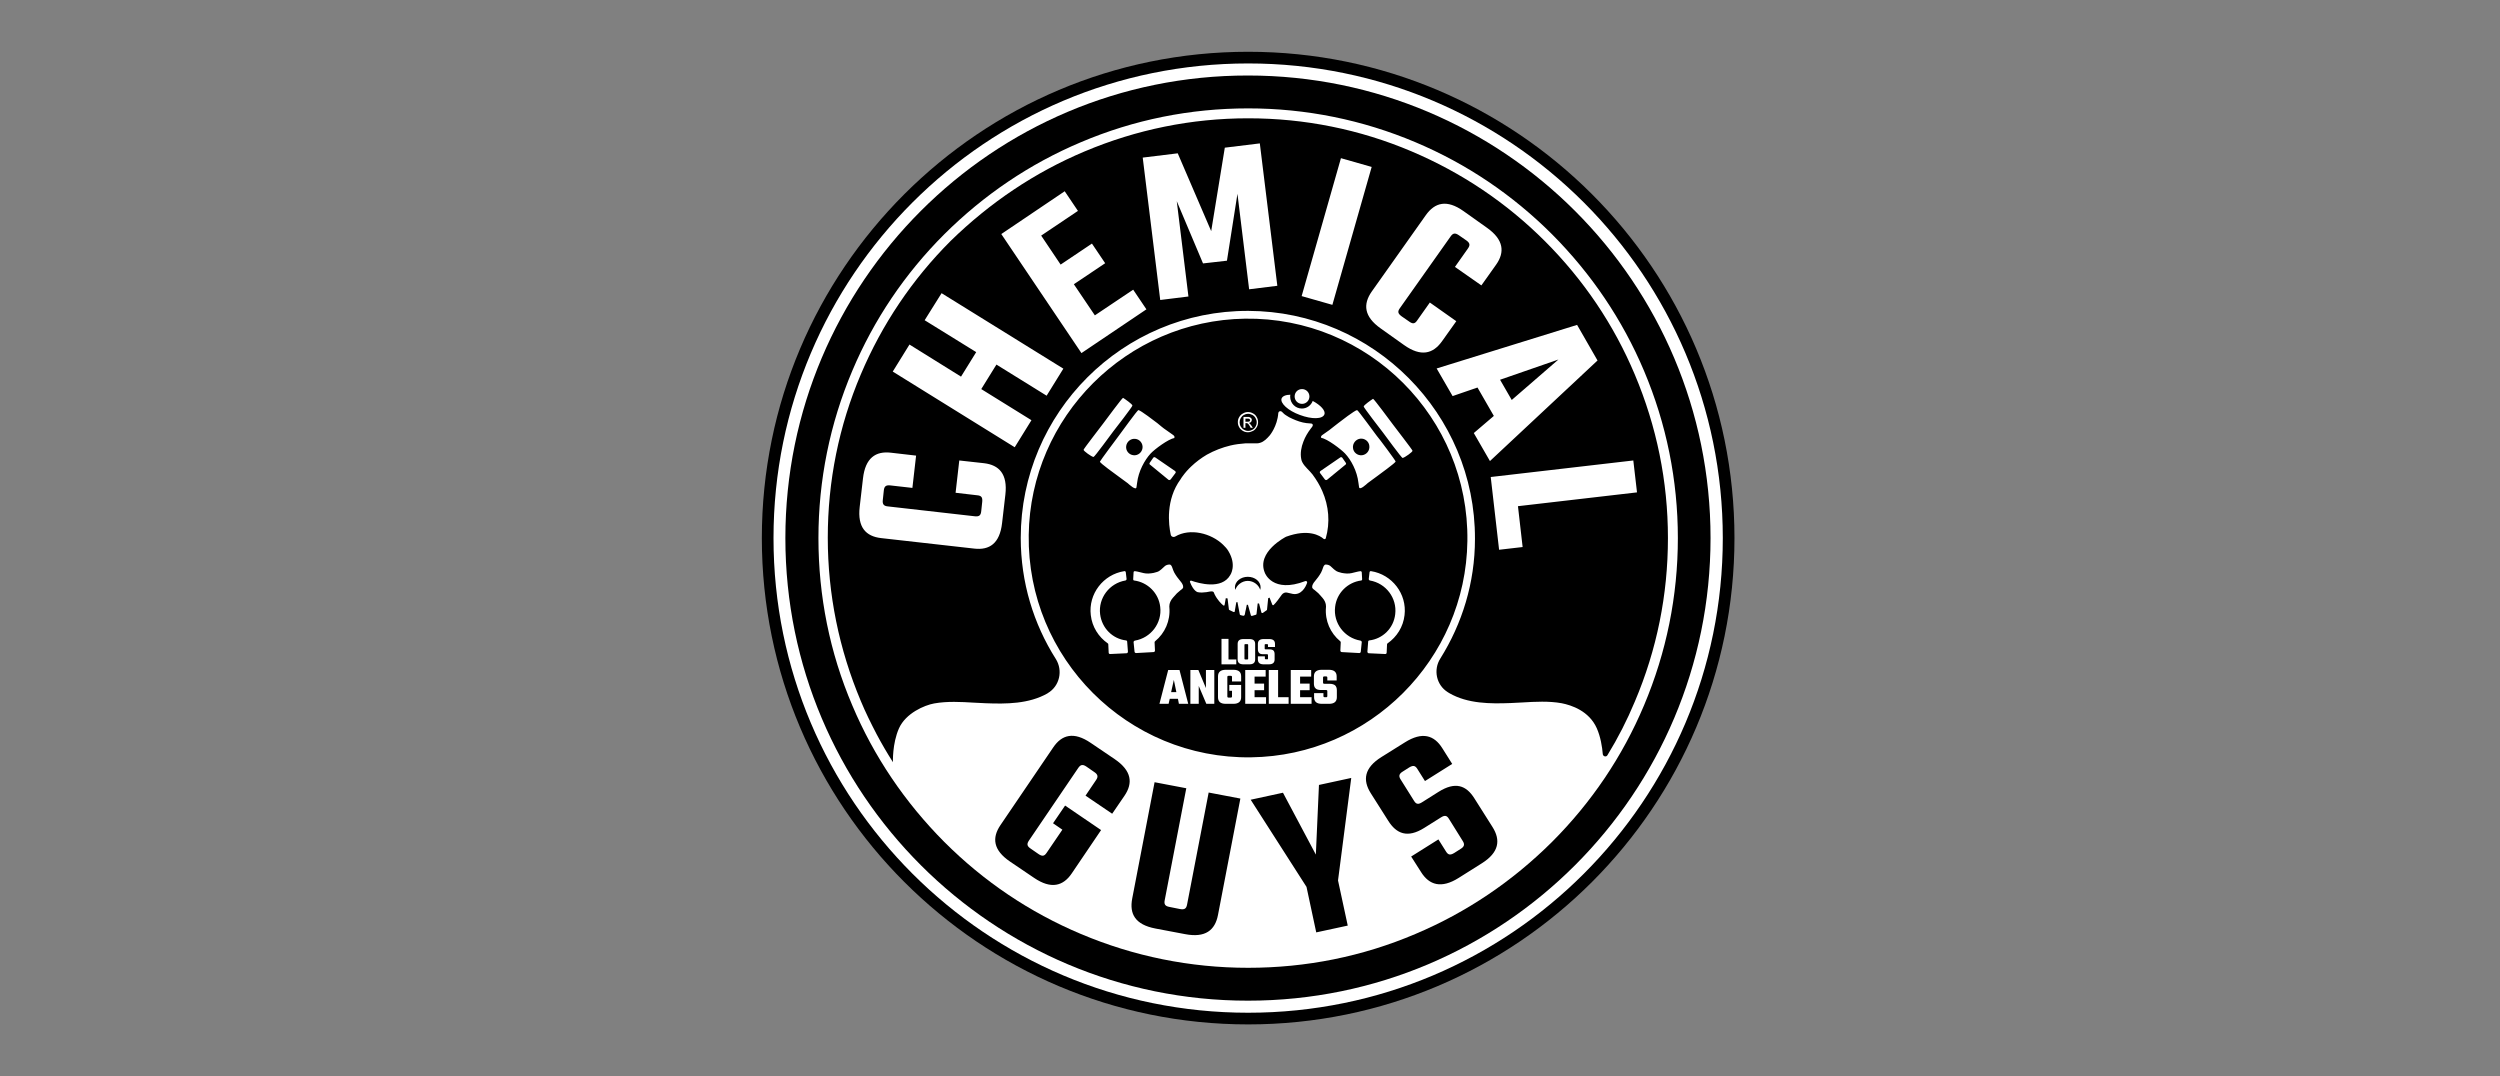 <?xml version="1.0" encoding="UTF-8"?>
<svg xmlns="http://www.w3.org/2000/svg" width="676" height="291" viewBox="0 0 676 291" fill="none">
  <rect x="0" y="0" width="676" height="291" fill="#808080" stroke="none"/>
  <path d="M206 145.5C206 218.088 264.859 277 337.5 277C410.141 277 469 218.088 469 145.5C469 72.859 410.088 14 337.5 14C264.912 14 206 72.859 206 145.5Z" fill="black"></path>
  <path d="M209.156 145.5C209.156 216.405 266.595 273.844 337.5 273.844C408.405 273.844 465.844 216.405 465.844 145.5C465.844 74.595 408.405 17.156 337.5 17.156C266.595 17.156 209.156 74.595 209.156 145.5Z" fill="white"></path>
  <path d="M212.365 145.5C212.365 214.616 268.384 270.583 337.448 270.583C406.564 270.583 462.53 214.564 462.53 145.5C462.53 76.383 406.511 20.417 337.448 20.417C268.384 20.364 212.365 76.383 212.365 145.5Z" fill="black"></path>
  <path d="M431.759 196.89C429.655 192.209 424.921 190.683 422.291 190.157C418.819 189.526 415.137 189.737 411.613 189.947C410.561 190 409.509 190.052 408.457 190.105C403.039 190.315 396.885 190.315 391.888 187.422C391.73 187.317 391.625 187.264 391.467 187.159C388.364 185.213 387.522 181.11 389.468 178.059C395.36 168.644 398.831 157.598 398.831 145.71C398.936 111.889 371.374 84.168 337.552 84.063C303.625 83.958 276.01 111.573 276.01 145.447C276.01 157.493 279.482 168.697 285.478 178.165C287.477 181.321 286.53 185.529 283.322 187.422C283.322 187.422 283.269 187.422 283.269 187.475C278.219 190.368 272.013 190.368 266.542 190.157C265.49 190.105 264.438 190.052 263.386 190C259.809 189.789 256.127 189.579 252.603 190.21C249.973 190.683 244.924 192.84 243.083 196.943C241.242 201.098 241.452 206.095 241.452 206.095C239.874 203.623 238.401 201.098 237.034 198.521C235.508 195.575 234.035 192.63 232.773 189.579C226.882 175.587 223.831 160.701 223.831 145.395C223.831 130.088 226.829 115.202 232.773 101.211C238.506 87.693 246.659 75.542 257.074 65.127C267.647 54.818 279.797 46.612 293.316 40.931C307.307 35.04 322.14 31.989 337.5 31.989C352.806 31.989 367.692 34.987 381.684 40.931C395.202 46.665 407.352 54.818 417.767 65.232C428.182 75.647 436.388 87.798 442.068 101.316C447.96 115.308 451.01 130.141 451.01 145.5C451.01 160.807 448.012 175.692 442.068 189.684C439.964 194.734 437.492 199.573 434.652 204.202C434.336 204.78 433.442 204.57 433.389 203.886C433.232 201.992 432.811 199.257 431.759 196.89ZM338.289 204.78C304.94 205.254 277.693 178.007 278.167 144.658C278.588 112.678 304.677 86.641 336.658 86.167C370.006 85.694 397.253 112.941 396.78 146.289C396.359 178.322 370.322 204.359 338.289 204.78ZM444.541 100.264C438.702 86.43 430.286 74.017 419.661 63.339C408.983 52.661 396.569 44.298 382.736 38.459C368.428 32.41 353.174 29.307 337.5 29.307C321.825 29.307 306.623 32.357 292.264 38.459C278.43 44.298 266.016 52.714 255.338 63.339C244.661 74.017 236.297 86.43 230.459 100.264C224.41 114.571 221.306 129.825 221.306 145.5C221.306 161.175 224.357 176.429 230.459 190.736C236.297 204.57 244.713 216.983 255.338 227.661C266.016 238.339 278.43 246.702 292.264 252.541C306.571 258.59 321.825 261.693 337.5 261.693C353.174 261.693 368.428 258.643 382.736 252.541C396.569 246.702 408.983 238.286 419.661 227.661C430.339 216.983 438.702 204.57 444.541 190.736C450.59 176.429 453.693 161.175 453.693 145.5C453.693 129.825 450.59 114.571 444.541 100.264Z" fill="white"></path>
  <path d="M293.526 215.142L296.367 210.934C296.998 210.04 296.893 209.408 295.841 208.725L293.789 207.304C292.79 206.621 292.211 206.726 291.58 207.62L278.22 227.292C277.588 228.239 277.694 228.818 278.746 229.502L280.797 230.922C281.796 231.606 282.375 231.553 283.006 230.606L287.267 224.347L284.742 222.611L288.003 217.824L297.734 224.452L289.792 236.182C287.477 239.601 284.216 240.495 279.64 237.392L273.117 232.973C268.541 229.87 268.173 226.556 270.54 223.084L284.795 202.097C287.109 198.678 290.318 197.731 294.946 200.887L301.469 205.306C305.992 208.409 306.413 211.723 304.046 215.194L300.732 220.034L293.526 215.142ZM335.396 215.931L329.347 247.386C328.558 251.541 325.928 253.645 320.457 252.593L312.41 251.068C306.939 250.016 305.361 247.122 306.15 242.967L312.199 211.512L320.773 213.143L314.934 243.441C314.724 244.493 315.04 245.019 316.197 245.229L319.09 245.808C320.3 246.018 320.773 245.702 320.983 244.598L326.822 214.3L335.396 215.931ZM361.801 238.075L364.431 250.279L355.91 252.12L353.28 239.811L338.184 216.246L346.915 214.353L355.805 231.08L356.646 212.249L365.378 210.355L361.801 238.075ZM391.783 221.401C391.204 220.454 390.626 220.402 389.626 221.033L385.103 223.873C380.579 226.714 377.581 225.451 375.372 221.927L370.638 214.458C368.429 210.934 368.849 207.62 373.583 204.674L379.895 200.729C384.577 197.784 387.785 198.783 389.995 202.307L392.677 206.568L385.313 211.197L383.262 207.936C382.683 206.989 382.105 206.884 381.053 207.515L379.317 208.619C378.265 209.251 378.16 209.882 378.738 210.776L382.368 216.562C382.946 217.509 383.525 217.561 384.524 216.93L388.943 214.142C393.519 211.249 396.464 212.354 398.674 215.878L403.565 223.61C405.827 227.187 405.354 230.501 400.672 233.447L394.413 237.392C389.732 240.337 386.47 239.338 384.261 235.814L381.579 231.606L388.943 226.977L390.994 230.238C391.573 231.185 392.151 231.29 393.203 230.659L394.939 229.554C395.991 228.923 396.096 228.292 395.518 227.398L391.783 221.401Z" fill="black"></path>
  <path d="M332.135 178.322H334.291V179.637H330.294V172.747H332.187V178.322H332.135ZM337.5 178.112V174.377C337.5 174.219 337.395 174.167 337.237 174.167H336.764C336.606 174.167 336.501 174.219 336.501 174.377V178.112C336.501 178.27 336.606 178.322 336.764 178.322H337.237C337.447 178.322 337.5 178.27 337.5 178.112ZM336.238 172.799H337.816C338.868 172.799 339.394 173.22 339.394 174.114V178.322C339.394 179.216 338.868 179.637 337.816 179.637H336.238C335.186 179.637 334.66 179.216 334.66 178.322V174.114C334.66 173.22 335.186 172.799 336.238 172.799ZM342.865 178.112V177.112C342.865 176.955 342.76 176.902 342.602 176.902H341.55C341.024 176.902 340.656 176.797 340.446 176.534C340.235 176.323 340.13 175.955 340.13 175.534V174.114C340.13 173.22 340.656 172.799 341.708 172.799H343.181C344.233 172.799 344.759 173.22 344.759 174.114V174.956H342.865V174.377C342.865 174.219 342.76 174.167 342.602 174.167H342.234C342.076 174.167 341.971 174.219 341.971 174.377V175.377C341.971 175.534 342.076 175.587 342.234 175.587H343.233C343.759 175.587 344.128 175.692 344.338 175.903C344.548 176.113 344.654 176.429 344.654 176.902V178.322C344.654 179.216 344.128 179.637 343.076 179.637H341.708C340.656 179.637 340.13 179.216 340.13 178.322V177.481H342.024V178.059C342.024 178.217 342.129 178.27 342.287 178.27H342.602C342.76 178.322 342.865 178.27 342.865 178.112ZM316.67 187.159H318.091L317.407 183.845L316.67 187.159ZM318.774 190.315L318.511 188.947H316.302L315.987 190.315H313.514L315.881 181.163H318.932L321.299 190.315H318.774ZM326.086 181.163H328.348V190.315H326.191L324.14 185.476V190.315H321.878V181.163H324.034L326.086 186.054V181.163ZM335.659 184.266H333.134V183.056C333.134 182.846 333.029 182.741 332.766 182.741H332.24C331.977 182.741 331.872 182.846 331.872 183.056V188.316C331.872 188.527 331.977 188.632 332.24 188.632H332.766C333.029 188.632 333.134 188.527 333.134 188.316V186.791H332.398V185.213H335.606V188.527C335.606 189.684 334.923 190.315 333.502 190.315H331.451C330.031 190.315 329.347 189.736 329.347 188.527V182.898C329.347 181.741 330.031 181.11 331.451 181.11H333.502C334.923 181.11 335.606 181.689 335.606 182.898V184.266H335.659ZM339.183 188.527H342.339V190.315H336.711V181.163H342.234V182.951H339.236V184.845H341.813V186.633H339.236V188.527H339.183ZM345.6 188.527H348.441V190.315H343.076V181.163H345.6V188.527ZM351.492 188.527H354.648V190.315H349.019V181.163H354.542V182.951H351.544V184.845H354.122V186.633H351.544V188.527H351.492ZM358.908 188.211V186.896C358.908 186.686 358.803 186.58 358.54 186.58H357.172C356.489 186.58 355.963 186.423 355.7 186.107C355.384 185.791 355.279 185.371 355.279 184.792V182.898C355.279 181.741 355.963 181.11 357.383 181.11H359.329C360.697 181.11 361.433 181.689 361.433 182.898V184.003H358.908V183.214C358.908 183.004 358.803 182.898 358.54 182.898H358.119C357.856 182.898 357.751 183.004 357.751 183.214V184.582C357.751 184.792 357.856 184.897 358.119 184.897H359.487C360.171 184.897 360.697 185.055 361.012 185.318C361.328 185.634 361.486 186.054 361.486 186.633V188.527C361.486 189.684 360.802 190.315 359.382 190.315H357.435C356.015 190.315 355.331 189.736 355.331 188.527V187.422H357.856V188.211C357.856 188.421 357.961 188.527 358.224 188.527H358.645C358.803 188.527 358.908 188.421 358.908 188.211ZM336.711 114.045H337.29C337.553 114.045 337.763 113.992 337.868 113.94C337.973 113.835 338.026 113.729 338.026 113.624C338.026 113.519 338.026 113.466 337.973 113.414C337.921 113.361 337.868 113.309 337.763 113.256C337.658 113.203 337.5 113.203 337.29 113.203H336.764V114.045H336.711ZM336.238 115.676V112.73H337.237C337.605 112.73 337.816 112.73 337.973 112.835C338.131 112.888 338.236 112.993 338.342 113.098C338.447 113.256 338.499 113.361 338.499 113.519C338.499 113.729 338.394 113.94 338.289 114.098C338.131 114.255 337.921 114.361 337.658 114.361C337.763 114.413 337.868 114.466 337.921 114.518C338.026 114.624 338.184 114.834 338.394 115.097L338.762 115.676H338.184L337.921 115.202C337.71 114.834 337.553 114.624 337.395 114.518C337.29 114.466 337.184 114.413 337.027 114.413H336.764V115.676H336.238ZM337.447 111.888C337.079 111.888 336.711 111.994 336.343 112.204C335.975 112.414 335.712 112.677 335.501 113.046C335.291 113.414 335.186 113.782 335.186 114.203C335.186 114.571 335.291 114.992 335.501 115.36C335.712 115.728 335.975 115.991 336.343 116.202C336.711 116.412 337.079 116.517 337.5 116.517C337.921 116.517 338.289 116.412 338.657 116.202C339.025 115.991 339.288 115.728 339.499 115.36C339.709 114.992 339.814 114.624 339.814 114.203C339.814 113.782 339.709 113.414 339.499 113.046C339.288 112.677 339.025 112.414 338.657 112.204C338.236 111.994 337.868 111.888 337.447 111.888ZM337.447 111.415C337.921 111.415 338.342 111.52 338.815 111.783C339.236 111.994 339.604 112.362 339.814 112.783C340.077 113.203 340.183 113.677 340.183 114.15C340.183 114.624 340.077 115.097 339.814 115.518C339.551 115.939 339.236 116.307 338.815 116.517C338.394 116.728 337.921 116.885 337.447 116.885C336.974 116.885 336.501 116.78 336.08 116.517C335.659 116.254 335.291 115.939 335.08 115.518C334.817 115.097 334.712 114.624 334.712 114.15C334.712 113.677 334.817 113.203 335.08 112.783C335.343 112.362 335.659 111.994 336.132 111.783C336.553 111.52 337.027 111.415 337.447 111.415ZM311.936 154.915C311.095 155.073 310.095 155.178 309.254 154.968C308.465 154.81 307.728 154.547 306.887 154.442C306.676 154.442 306.519 154.547 306.519 154.757L306.413 156.651C306.413 156.809 306.519 156.967 306.676 156.967C310.306 157.44 313.304 160.333 313.725 164.12C314.251 168.486 311.2 172.484 306.887 173.22C306.676 173.273 306.519 173.43 306.519 173.641L306.782 176.218C306.782 176.429 306.992 176.586 307.202 176.586L311.936 176.323C312.147 176.323 312.305 176.113 312.305 175.903L312.199 173.693C312.199 173.588 312.252 173.43 312.357 173.378C314.987 171.221 316.513 167.855 316.197 164.225C316.197 164.225 315.987 162.963 317.144 161.648L317.565 161.175C317.933 160.701 318.459 160.175 319.143 159.649C319.406 159.439 319.879 159.176 319.932 158.808C319.984 158.229 319.563 157.598 319.195 157.177C318.564 156.441 317.985 155.652 317.512 154.81C317.302 154.389 317.144 153.968 316.986 153.495C316.881 153.179 316.67 152.653 316.25 152.653C315.829 152.653 315.408 152.759 315.04 153.022C314.566 153.39 314.198 153.863 313.725 154.179C313.304 154.6 312.568 154.757 311.936 154.915ZM297.471 166.066C296.945 161.701 299.996 157.703 304.309 156.967C304.52 156.914 304.625 156.756 304.625 156.546L304.415 154.757C304.415 154.547 304.204 154.389 303.994 154.442C298.313 155.336 294.263 160.596 294.947 166.329C295.315 169.538 297.051 172.221 299.523 173.956C299.628 174.009 299.681 174.114 299.681 174.219L299.786 176.481C299.786 176.692 299.944 176.849 300.154 176.849L304.625 176.639C304.835 176.639 304.993 176.429 304.993 176.218L304.783 173.483C304.783 173.325 304.625 173.167 304.467 173.167C300.89 172.747 297.945 169.906 297.471 166.066ZM315.934 129.72L310.937 125.617C310.779 125.512 310.779 125.301 310.884 125.144L311.831 123.776C311.936 123.618 312.199 123.566 312.357 123.671L317.722 127.353C317.933 127.511 317.985 127.774 317.828 127.931C317.512 128.352 316.986 129.036 316.565 129.615C316.355 129.825 316.092 129.878 315.934 129.72ZM306.203 109.679C306.256 109.311 304.099 107.838 303.678 107.575C303.468 107.523 299.102 113.466 298.26 114.571C297.734 115.307 293.053 121.304 293 121.619C292.948 121.935 295.157 123.513 295.683 123.566C295.946 123.618 300.47 117.359 301.048 116.622C301.679 115.833 306.15 110.047 306.203 109.679ZM308.938 121.146C308.78 122.356 307.676 123.25 306.466 123.092C305.204 122.934 304.362 121.83 304.52 120.62C304.678 119.41 305.782 118.516 306.992 118.674C308.202 118.779 309.096 119.936 308.938 121.146ZM315.355 116.307C314.461 115.728 313.725 115.044 312.936 114.413C312.252 113.887 308.412 110.942 307.834 110.889C307.571 110.836 303.1 117.096 302.521 117.832C301.995 118.516 297.419 124.67 297.419 124.828C297.366 125.196 301.732 128.3 302.363 128.773C303.257 129.457 304.046 129.983 304.941 130.667C305.309 130.982 307.202 132.771 307.308 131.719L307.465 130.614C307.834 127.405 309.517 124.407 311.095 122.671C312.199 121.462 315.987 118.674 317.512 118.463C317.828 117.78 317.196 117.674 315.355 116.307ZM362.801 154.915C363.642 155.073 364.642 155.178 365.483 154.968C366.272 154.81 367.009 154.547 367.85 154.442C368.008 154.442 368.218 154.547 368.218 154.757L368.324 156.651C368.324 156.809 368.218 156.967 368.061 156.967C364.431 157.44 361.433 160.333 361.012 164.12C360.486 168.486 363.537 172.484 367.85 173.22C368.061 173.273 368.218 173.43 368.218 173.641L367.955 176.218C367.955 176.429 367.745 176.586 367.535 176.586L362.801 176.323C362.59 176.323 362.432 176.113 362.432 175.903L362.538 173.693C362.538 173.588 362.485 173.43 362.38 173.378C359.75 171.221 358.224 167.855 358.54 164.225C358.54 164.225 358.75 162.963 357.593 161.648L357.172 161.175C356.804 160.701 356.278 160.175 355.594 159.649C355.331 159.439 354.858 159.176 354.805 158.808C354.753 158.229 355.174 157.598 355.542 157.177C356.173 156.441 356.752 155.652 357.225 154.81C357.435 154.389 357.593 153.968 357.751 153.495C357.856 153.179 358.067 152.653 358.487 152.653C358.908 152.653 359.329 152.759 359.697 153.022C360.171 153.39 360.539 153.863 361.012 154.179C361.486 154.6 362.169 154.757 362.801 154.915ZM377.266 166.066C377.792 161.701 374.741 157.703 370.428 156.967C370.217 156.914 370.112 156.756 370.112 156.546L370.322 154.757C370.322 154.547 370.533 154.389 370.743 154.442C376.424 155.336 380.474 160.596 379.79 166.329C379.422 169.538 377.686 172.221 375.214 173.956C375.109 174.009 375.056 174.114 375.056 174.219L374.951 176.481C374.951 176.692 374.793 176.849 374.583 176.849L370.112 176.639C369.902 176.639 369.744 176.429 369.744 176.218L369.954 173.483C369.954 173.325 370.112 173.167 370.27 173.167C373.847 172.747 376.845 169.906 377.266 166.066ZM358.856 129.72L363.853 125.617C364.01 125.512 364.01 125.301 363.905 125.144L362.958 123.776C362.853 123.618 362.59 123.566 362.432 123.671L357.067 127.353C356.857 127.511 356.804 127.774 356.962 127.931C357.278 128.352 357.804 129.036 358.224 129.615C358.382 129.825 358.645 129.878 358.856 129.72ZM368.744 109.942C368.692 109.574 370.848 108.101 371.269 107.838C371.48 107.786 375.845 113.729 376.687 114.834C377.213 115.57 381.894 121.567 381.947 121.882C382 122.198 379.79 123.776 379.264 123.829C379.001 123.881 374.478 117.622 373.899 116.885C373.268 116.096 368.797 110.258 368.744 109.942ZM368.324 123.092C367.114 123.25 365.957 122.356 365.851 121.146C365.694 119.936 366.588 118.779 367.798 118.621C369.007 118.463 370.165 119.358 370.27 120.567C370.428 121.83 369.533 122.934 368.324 123.092ZM372.269 117.832C371.69 117.096 367.219 110.889 366.956 110.889C366.325 110.942 362.538 113.887 361.854 114.413C361.065 114.992 360.276 115.676 359.434 116.307C357.593 117.674 356.962 117.78 357.278 118.411C358.856 118.621 362.59 121.462 363.695 122.619C365.325 124.355 366.956 127.353 367.324 130.561L367.482 131.666C367.587 132.771 369.481 130.93 369.849 130.614C370.743 129.93 371.532 129.404 372.426 128.72C373.058 128.194 377.423 125.144 377.371 124.775C377.423 124.618 372.847 118.463 372.269 117.832ZM350.071 107.207C350.071 108.312 350.966 109.206 352.07 109.206C353.175 109.206 354.069 108.312 354.069 107.207C354.069 106.102 353.175 105.208 352.07 105.208C350.913 105.208 350.071 106.102 350.071 107.207ZM354.963 108.417C354.49 109.627 353.385 110.468 352.018 110.468C350.282 110.468 348.862 109.048 348.862 107.26C348.862 107.102 348.862 106.944 348.914 106.734C347.704 106.734 346.81 107.102 346.547 107.733C346.074 108.995 348.283 111.047 351.492 112.204C354.7 113.414 357.646 113.361 358.119 112.046C358.487 111.047 357.12 109.574 354.963 108.417ZM340.761 159.491C340.393 158.229 339.025 157.072 337.395 157.072C335.764 157.072 334.397 158.282 334.028 159.491C333.976 159.281 333.923 159.071 333.923 158.808C333.923 157.23 335.501 155.967 337.395 155.967C339.341 155.967 340.866 157.23 340.866 158.808C340.866 159.071 340.814 159.281 340.761 159.491ZM357.541 132.771C356.857 131.193 355.963 129.72 354.911 128.3C354.069 127.195 352.807 126.248 352.175 125.038C352.018 124.775 351.912 124.46 351.86 124.144C351.544 122.566 351.86 120.883 352.438 119.41C352.912 118.148 353.596 116.991 354.437 115.886C354.648 115.623 355.068 115.202 354.963 114.834C354.911 114.624 354.7 114.518 354.49 114.518C354.122 114.466 353.753 114.466 353.333 114.413H353.28C351.965 114.255 350.65 113.782 349.493 113.256C348.862 112.993 348.283 112.677 347.757 112.309C347.494 112.151 347.284 111.994 347.073 111.783C346.863 111.625 346.705 111.362 346.495 111.257C346.126 111.047 345.706 111.257 345.653 111.678C345.39 115.307 343.339 117.727 343.339 117.727C342.602 118.569 341.813 119.41 340.761 119.726C340.183 119.936 339.604 119.884 339.025 119.884C338.236 119.884 337.5 119.884 336.711 119.884C335.343 119.989 334.028 120.147 332.713 120.462C330.504 120.988 328.348 121.83 326.349 122.934C324.823 123.829 323.351 124.933 322.088 126.143C321.247 126.932 320.458 127.826 319.774 128.773C319.563 129.036 319.406 129.299 319.248 129.562C315.145 135.138 315.987 141.87 316.565 144.553C316.67 145.132 317.302 145.342 317.775 145.079C321.773 142.712 327.506 144.185 330.715 147.288C331.241 147.814 331.767 148.34 332.135 148.971C334.502 152.864 332.661 155.494 332.661 155.494C330.346 159.544 324.087 157.703 322.141 157.019C321.93 156.914 321.667 157.177 321.773 157.387C322.772 159.965 323.877 160.123 323.877 160.123C324.613 160.28 325.402 160.228 326.191 160.123C326.664 160.07 327.138 159.912 327.611 159.912C328.242 159.912 328.19 160.175 328.4 160.649C329.137 162.174 330.241 163.279 330.767 163.699C330.925 163.805 331.135 163.752 331.135 163.542L331.451 161.753L331.924 161.806L332.293 164.751C332.293 164.857 332.345 164.909 332.45 164.962L333.555 165.488C333.713 165.54 333.871 165.488 333.871 165.33L334.291 162.858L334.607 162.805L335.238 166.119C335.238 166.224 335.343 166.277 335.449 166.329C335.712 166.382 336.08 166.54 336.343 166.487C336.606 166.382 336.606 166.066 336.658 165.856C336.711 165.54 336.764 165.172 336.869 164.857C336.974 164.383 337.027 163.962 337.132 163.542H337.447L338.236 166.382C338.289 166.487 338.394 166.592 338.552 166.54L339.604 166.224C339.709 166.172 339.762 166.119 339.762 166.014L340.077 163.173H340.446L341.077 165.593C341.129 165.751 341.287 165.803 341.445 165.751L342.497 165.014C342.55 164.962 342.602 164.909 342.602 164.857L342.918 161.753L343.286 161.595L344.022 163.489C344.075 163.647 344.285 163.699 344.391 163.594C345.022 163.016 345.969 161.701 346.6 160.806C346.915 160.386 347.441 160.123 347.967 160.228C348.756 160.386 349.598 160.596 349.598 160.596C351.807 160.964 353.017 158.86 353.438 157.598C353.543 157.282 353.227 157.019 352.964 157.124C344.075 160.543 342.024 154.915 342.024 154.915C339.604 149.234 347.757 145.132 347.757 145.132C353.806 142.922 356.909 144.816 357.909 145.71C358.119 145.868 358.435 145.763 358.487 145.552C359.697 141.292 359.329 136.821 357.541 132.771ZM246.712 131.929L240.663 131.245C239.559 131.14 239.085 131.508 238.98 132.665L238.717 135.138C238.559 136.347 238.98 136.821 240.032 136.926L263.65 139.609C264.807 139.714 265.228 139.346 265.333 138.136L265.596 135.664C265.701 134.506 265.385 134.033 264.281 133.928L258.39 133.244L259.389 124.512L266.069 125.249C270.172 125.722 272.486 128.194 271.855 133.717L270.961 141.45C270.33 146.973 267.542 148.814 263.439 148.34L238.244 145.5C234.141 145.026 231.827 142.607 232.458 137.084L233.352 129.352C233.983 123.829 236.771 121.935 240.874 122.408L247.712 123.197L246.712 131.929ZM254.602 79.276L287.53 99.685L283.006 106.997L269.436 98.581L265.333 105.208L278.904 113.624L274.38 120.936L241.4 100.474L245.923 93.163L259.862 101.842L263.965 95.214L250.026 86.588L254.602 79.276ZM306.413 78.33L309.99 83.642L292.422 95.477L270.751 63.286L287.898 51.714L291.475 57.027L281.534 63.707L286.794 71.544L295.262 65.863L298.839 71.176L290.37 76.857L296.051 85.273L306.413 78.33ZM325.297 71.229L318.196 54.397L321.352 80.171L313.725 81.117L308.991 42.614L318.459 41.457L327.506 62.497L331.188 39.932L340.656 38.774L345.39 77.278L337.763 78.224L334.607 52.398L331.767 70.492L325.297 71.229ZM370.901 45.139L360.276 82.432L351.965 80.065L362.59 42.772L370.901 45.139ZM393.414 72.175L396.938 67.178C397.569 66.284 397.464 65.706 396.517 65.022L394.466 63.602C393.466 62.918 392.888 63.023 392.257 63.917L378.528 83.327C377.844 84.273 378.002 84.799 379.001 85.536L381.053 86.956C382 87.64 382.578 87.587 383.209 86.64L386.628 81.801L393.782 86.851L389.89 92.321C387.47 95.688 384.209 96.529 379.685 93.321L373.321 88.797C368.797 85.588 368.534 82.275 370.901 78.856L385.576 58.131C387.996 54.765 391.205 53.871 395.728 57.079L402.093 61.603C406.616 64.811 406.932 68.178 404.565 71.544L400.567 77.172L393.414 72.175ZM408.773 108.154L421.397 97.213L405.617 102.683L408.773 108.154ZM403.934 112.467L399.515 104.787L392.783 107.102L388.469 99.633L426.447 87.85L431.97 97.476L402.882 124.67L398.516 117.096L403.934 112.467ZM411.719 147.919L405.354 148.656L403.092 128.983L441.648 124.512L442.647 133.139L410.456 136.873L411.719 147.919Z" fill="white"></path>
</svg>
